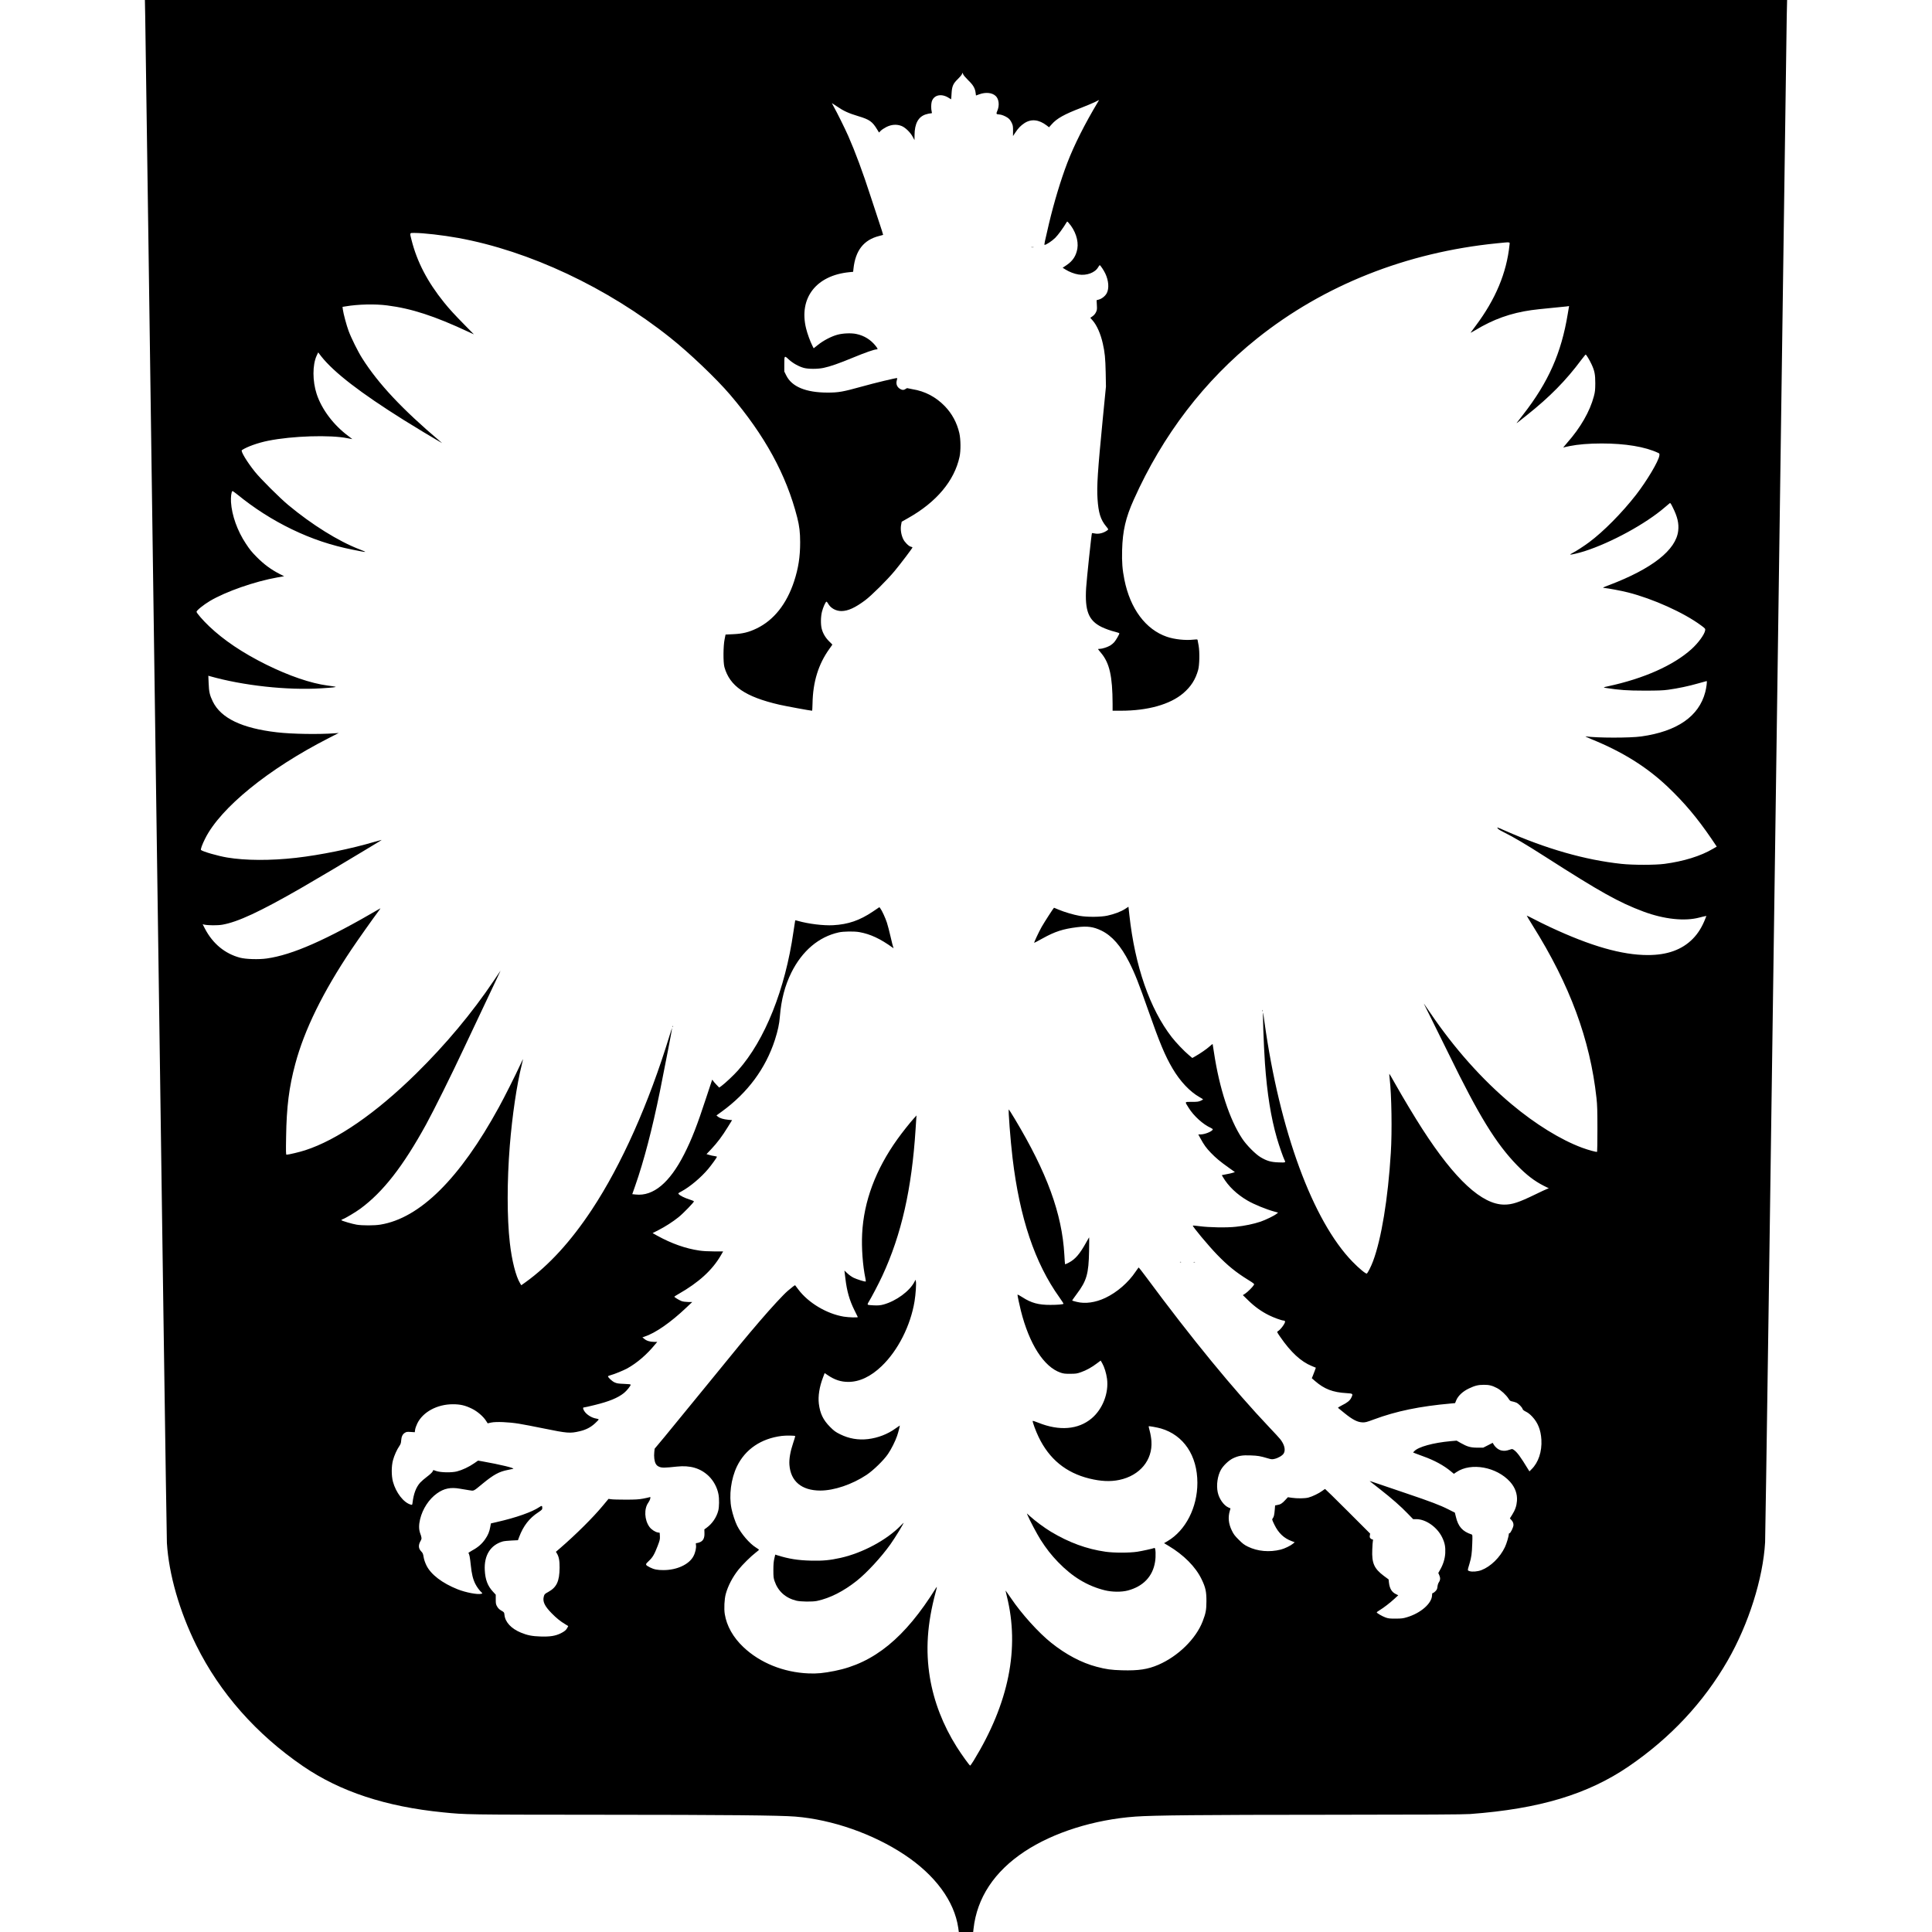 <svg version="1" xmlns="http://www.w3.org/2000/svg" width="4954.667" height="4954.667" viewBox="0 0 3716 3716"><path d="M279.3 30.7c.4 17 9.7 680.8 20.7 1475.3s20.4 1452.2 21 1461.6c3.7 60.3 24.1 131.4 56.5 196.9 45.4 91.7 115.5 171.1 205.5 232.7 71.4 48.8 159.3 77.8 269.5 88.7 44.3 4.4 41.7 4.4 303.5 4.6 243.7.1 342.6 1.1 373.5 3.5 71.1 5.7 150 33.3 210.5 73.6 58.9 39.2 95.6 89.1 103.1 140.4l1.1 8h27.6l.7-6.3c6.6-59.4 39.9-109.9 98-148.4 55.7-36.9 134.2-61.6 213.5-67.3 35.9-2.5 124.3-3.4 372-3.5 186.8-.1 259.8-.5 271.5-1.4 133.5-9.9 226.7-38 305.5-91.9 80-54.7 143.9-123.1 190-203.3 40.2-69.9 68-157.7 72-227.4.6-9.9 10-667.4 21-1461 11-793.7 20.3-1457.1 20.6-1474.3l.7-31.2H278.7l.6 30.7zm1583.2 123.9c9.2 8.8 12.9 15.1 14 23.9l.7 5.2 6.6-2.4c12.2-4.4 24.7-3.1 31.4 3.4 6.3 6 7.5 18.4 2.9 28.8-2.4 5.4-1.9 6.4 3.4 6.6 4.4.1 11.8 3 16.8 6.5 3.1 2.2 5.3 5 7.3 9 2.6 5.3 2.9 6.9 2.9 16l-.1 10.1 4.4-6.6c5.6-8.5 10.3-13.4 17.5-18.2 13.1-8.6 27.8-7.1 42.9 4.4l4.5 3.5 5.2-5.8c9.7-11.1 24.1-19.2 56.3-31.5 9.5-3.7 21.2-8.6 26.1-10.9l8.7-4.3-2.1 3.6c-25.5 42.5-46 83.3-59.1 117.5-12.5 32.7-25.3 75.1-35.2 116.6-8.3 35-9.5 41-8.4 41 3 0 14.2-7.4 20.4-13.5 5.7-5.7 15.1-18.6 22-30.1 1-1.7 1.3-1.7 3.7 1.1 12.9 14.4 19.5 34.2 16.9 49.7-2.4 13.9-8.8 23.7-20.7 31.7l-7.6 5.1 5.3 3.3c7.3 4.6 17 8.4 25.3 9.7 15.5 2.5 31.7-3.5 37.7-14 1.3-2.2 2.6-4 3-4 1.2 0 7.8 9.8 10.8 16.2 6.4 13.6 7.5 28.5 2.8 37.6-2.9 5.5-9.4 10.8-15.3 12.4l-4.3 1.2.5 9.2c.5 8.2.3 9.7-1.7 13.9-1.4 3-3.9 5.9-6.6 7.8l-4.3 3 4.5 5.1c8.2 9.4 15.3 25.6 19.5 44.1 4 17.6 5 28.6 5.6 56l.5 27-6.1 62c-9.9 101.8-11.7 129.6-10.1 154 1.8 26.9 5.8 39.8 16.5 52.9 4.5 5.4 4.6 5.8 2.9 7.2-7.1 5.5-16.9 8.1-24.5 6.5-2.9-.6-5.4-.9-5.6-.7-.9.9-10.1 88.2-11.2 105.3-2.7 44.1 4.6 62.7 29.4 75.1 7.6 3.7 17.9 7.4 27.3 9.7 3.9.9 7.2 2.2 7.2 2.7 0 1.9-6.3 12.7-9.7 16.8-1.9 2.2-5.5 5.2-7.9 6.6-5.5 3.2-15.4 6.4-20 6.4-1.9 0-3.4.2-3.4.5s2.7 3.7 5.9 7.5c16.2 19.3 21.9 44.6 22.1 97.7v13.3h16c51.5 0 94.4-12 119.7-33.5 14.9-12.7 23.7-26.4 28.9-45.1 2.5-9.2 3.1-33.8.9-46.5-.9-5.6-1.9-10.7-2.1-11.3-.3-.9-2.5-1-8.2-.3-15.2 1.7-36.1-.5-50.7-5.5-40.9-14-70.6-53.9-81.8-109.8-3.9-19.4-5-33.8-4.4-56.9 1-37.1 6.8-62.3 22.4-97 55.6-124.3 135.9-229.2 237.3-310.2 128.4-102.5 287.2-165.5 460.9-182.9 27.7-2.7 25.1-3.1 24.5 3.2-5.6 53.8-26.9 104.7-65.3 155.8-4.7 6.3-9 12-9.4 12.7-.4.7 3.3-1.2 8.4-4.3 34.8-21.2 68.6-33.3 108.6-38.9 5.7-.9 22.2-2.6 36.6-4 14.4-1.4 28.3-2.8 31-3.1l4.7-.7-.5 2.9c-.3 1.6-1.2 7.2-2.1 12.4-12.3 75.1-37.2 131.1-85.8 193.5-5.6 7.1-10.8 13.8-11.6 15-1.8 2.5-3.1 3.5 18.5-13.7 44.8-35.7 75.3-66.7 105.4-107.1 4.1-5.3 7.6-9.7 8-9.7 1.1 0 7.3 10.1 11.2 18.5 6 12.8 7.3 19.6 7.3 37-.1 12.8-.5 16.4-2.7 24.7-7.7 29.2-25.8 60.6-51.4 89.5-6.6 7.5-8.7 10.3-6.5 8.9.5-.3 5.5-1.4 11.3-2.6 15.8-3.2 37-5 61.5-5 45.6 0 83.7 6.3 108.7 18.1 2.7 1.2 2.8 1.6 2.3 5.4-1.6 10.8-23.8 48.1-44.6 75-26.9 34.6-62.9 71.1-90.6 91.6-9.8 7.3-25.2 17.3-32.2 20.8-2.4 1.2-4.2 2.4-3.9 2.7.8.8 15.9-2.7 27.2-6.3 51.7-16.6 118-52.8 154.8-84.6 4-3.4 8-6.8 8.9-7.5 1.5-1.2 2.2-.5 6.1 7.5 9.1 18.1 12.2 31 10.6 45-4 37.1-50.1 73.3-133.4 104.9-11.4 4.3-12.6 4.9-9.5 5.2 8.5.8 33.2 5.4 46.2 8.7 48 12.1 107.7 39 140.7 63.5 8.1 6 8.3 6.3 7.8 9.6-1.3 7.9-13.4 24.4-26.4 36.1-34.7 31.2-91.5 56.5-160.3 71.3-9.5 2-9.9 2.3-4.5 3.2 26.2 4.1 41.7 5.2 74 5.2 26 0 35.7-.3 46-1.7 18.9-2.6 39.9-7 57.8-12.2 8.6-2.5 16-4.5 16.3-4.5 1.2 0-.5 12.8-2.7 21.3-12.2 46.6-54 75.5-122.9 85.2-21.9 3.1-85.5 3-107-.1-1.9-.3 3 2.1 11 5.4 59.8 24.3 106.3 53.3 146.5 91.4 32.2 30.6 56.8 59.8 84.4 100.2l10.1 15-7.4 4.3c-23.5 13.9-56.2 24-93.1 28.9-18 2.4-60.9 2.4-83 0-69.7-7.5-144-28.7-223.7-63.9-8.2-3.6-14.8-6.4-14.8-6.2 0 2.2 2.7 4.4 10.4 8.2 21.4 10.7 44.2 24.2 81.1 47.8 107.4 68.8 142.2 88.2 189.6 105.9 39.8 14.8 79.5 19 107.7 11.4 4.2-1.1 9-2.3 10.5-2.5l2.8-.5-2.1 5.3c-6.3 16.1-14.1 28.6-24.2 38.8-20.7 20.9-49 31.1-86.3 31.1-49.8 0-109.7-17.1-188.5-54-9.6-4.5-23.5-11.3-30.8-15.2-7.3-3.8-13.5-6.8-13.7-6.7-.1.2 5.1 8.9 11.6 19.4 71.4 113.8 110.3 218.9 122.6 331.5 1.5 13.3 1.8 24.8 1.8 59.7 0 23.7-.3 43.4-.6 43.7-.9 1-16.6-3.3-29.1-7.9-40.9-15.2-89.7-45.3-135.3-83.5-57.4-48.1-110.7-108.1-157-176.5-5.9-8.8-11.2-16.4-11.7-17-.5-.5 5.4 11.4 13 26.5s23.2 46.8 34.8 70.4c57.7 118.4 90.7 172.1 131.4 214 18.2 18.7 33.5 30.4 51.5 39.5l9.5 4.7-3.5 1.3c-1.9.7-12.2 5.4-22.7 10.6-31.8 15.4-44.2 19.5-59.4 19.5-42.8 0-94.8-47.9-157.7-145.5-14.4-22.3-37.6-60.9-51.8-86.2-6.2-11.1-11.5-20.1-11.7-19.8-.2.2.1 4.3.7 9.2 3.7 31.5 4.8 101.7 2.2 142.8-5.4 88.2-18.2 165.8-34.2 208.4-3.8 10.2-10 22.4-12 23.7-1.7 1-15-9.9-27.5-22.8-76.5-78.7-140.2-252-169.3-460.8-1.1-8-2.2-15.6-2.4-17-1.6-9.9.9 61.7 3.3 96 4.1 58.2 11.5 104.4 23.1 144.5 4.1 14.1 12 36.8 14.5 41.7 2.6 5 2.4 5.1-11.3 4.6-14.7-.5-22.4-2.7-34.6-9.9-9.7-5.7-27.3-23.4-35.5-35.9-24.3-36.7-43.9-96.8-54.3-166-1.2-8.5-2.4-15.7-2.5-15.9-.2-.2-2.7 1.8-5.6 4.4-5.6 5.1-18.6 14.1-27.9 19.3l-5.6 3.2-6.4-5.4c-8.9-7.3-25.2-24.4-33.1-34.6-42.3-54.6-70.8-136.6-81.6-235.2l-1.7-15.7-6.8 4.4c-8 5.1-20.5 9.8-33.7 12.7-12.8 2.8-38.9 3-53.5.4-12.1-2.2-29-7.2-40.5-12-4.6-2-8.6-3.6-8.7-3.6-.7 0-18.6 27.8-23.8 36.9-5.3 9.4-15 30-14.3 30.6.2.1 7.5-3.7 16.3-8.6 23.6-13.1 39-18.1 66.4-21.5 19.8-2.4 31.3-.8 46.6 6.6 20.3 9.9 37.4 29.3 53.5 61 11.1 22 18.1 39.8 37.3 94.5 21 59.8 31.6 85.3 46 109.7 14.6 24.8 33.5 44.8 52.1 55.2 3.6 2 6.6 3.9 6.6 4.2 0 .3-2.1 1.5-4.7 2.7-4.1 1.8-6.6 2.1-17.1 2.1-14.2 0-13.7-1-5.9 11.5 9.7 15.6 27.7 31.9 42.5 38.5 2.3 1.1 4.1 2.4 3.9 3-1.3 3.9-15.3 9.6-23.6 9.6h-4.3l4.2 7.7c6.9 12.7 11 18.3 20 27.7 9.7 10 17.4 16.5 34.4 28.6l11.8 8.4-3.8 1.3c-2.1.7-7.8 2.1-12.6 2.9l-8.8 1.7 2.1 3.6c10.2 17.5 26.8 33.4 47.3 45.3 12.6 7.4 36.4 17.1 52 21.3l6.9 1.9-2.9 2.3c-4.7 3.8-21.2 11.8-30.9 15.1-13.1 4.4-30.5 8.1-47.3 9.8-17.9 2-51.5 1.4-70-1.1-6.8-.9-12.6-1.4-12.9-1.1-1.2 1.2 30.2 38.9 46.7 55.9 20.1 20.8 35.8 33.6 59.3 48.2 11.7 7.2 12.5 8 11.5 9.9-2 3.6-12.1 13.8-16.8 16.8l-4.5 2.9 11.1 10.8c11.9 11.6 24.5 20.6 38.7 27.7 9.3 4.7 25 10.4 28.6 10.4 1.2 0 2.4.7 2.7 1.5 1.2 2.9-8.6 16.3-14 19.2-1.8 1-1.4 1.8 4.9 10.9 20.2 29.3 39.8 47.4 60.4 55.8l8 3.3-2.3 6.4c-1.3 3.5-3 8.1-3.9 10.1l-1.6 3.7 6.2 5.4c17.9 15.5 34.2 21.8 60.5 23.3 12.8.8 13 1 9.1 9.1-2.6 5.3-7.7 9.4-18.1 14.5-4.4 2.2-7.7 4.3-7.2 4.8s6.3 5.2 12.9 10.5c15 12.1 24.2 16.8 33.4 17.3 6 .3 8-.2 22.6-5.6 42.9-16 88.6-25.4 148.6-30.7l7.6-.7 2.3-5.6c3.6-8.6 12.6-17 24.2-22.5 11.5-5.5 17.9-7.1 28.8-7.1 10-.1 16 1.4 25.2 6.2 7.5 3.8 17.8 13.3 22.4 20.6 2.4 3.8 3.5 4.6 6.9 5.1 2.2.4 5.8 1.5 8 2.4 4.4 2 11.1 8.8 12.1 12.3.4 1.5 2.5 3.2 6.4 5.1 3.8 1.8 7.9 5 12.1 9.5 10.9 11.6 16.5 25.7 17.6 44.4 1.3 22.8-5.7 43.8-18.8 56.7l-4.2 4.2-3-4.8c-13.9-22.9-20.6-32-26.7-36.3-3.1-2.2-3.4-2.3-7.9-.7-7.2 2.4-10.8 2.8-16.3 1.6-5.5-1.2-11.2-5.6-14.8-11.4l-2-3.3-9.1 4.7-9.1 4.6h-11.1c-13.1 0-19.5-1.8-32.2-9l-7.8-4.5-11.6 1c-33.7 3.1-62 10.9-69.9 19.3l-2.3 2.4 4.3 1.8c2.4.9 9.3 3.5 15.3 5.7 21.3 7.6 39.6 17.5 53.4 29.1l5.5 4.5 5.2-3.5c28.1-18.7 76.9-9.8 102.8 18.8 9.7 10.8 14.3 23.4 13.3 36.8-.7 9.6-3.5 17.6-9.2 26.6l-4.4 7 2.3 2.5c3.4 3.6 4.6 6.4 4.6 10.3 0 4.1-5.6 15.7-7.6 15.7-.8 0-1.4.8-1.4 1.8 0 4-4.2 18.1-7.4 24.9-9.5 20-27.4 37.5-45.4 44.4-7.1 2.7-17.6 3.6-22.7 1.9-4.2-1.4-4.2-.6-.1-14.3 3.8-12.9 4.6-19.2 5.3-38.4.6-16.3.5-17.3-1.3-17.9-17.5-5.7-25.8-15.1-30.2-34.1l-1.9-7.8-12.9-6.5c-15.1-7.7-34-14.9-80.2-30.5-18.5-6.2-42.2-14.3-52.7-17.9-10.4-3.7-18.5-6.2-18-5.7.6.5 9.3 7.4 19.5 15.3 23.1 18.1 40.5 33.4 53.7 47.2l10.3 10.6h6.2c18.5.1 40.2 15.5 49.7 35.2 5 10.4 6.5 18.2 5.9 30.1-.6 10.8-4 21.8-9.7 31.7l-3.7 6.6 1.8 3.9c2.4 5.4 2.2 9.6-.6 13.7-1.4 2.1-2.5 5.5-2.8 8.7-.4 4.2-1.2 5.9-3.9 8.7-1.8 1.9-4 3.4-4.8 3.4-1.2 0-1.6 1.2-1.7 4.5-.5 15.6-21.7 34.2-48.1 42.1-7.5 2.3-10.8 2.7-21.8 2.7-11.1.1-13.9-.2-19.4-2.1-6.4-2.3-17.1-8.5-17.1-9.9 0-.5 2.4-2.2 5.3-4 8-4.8 20.4-14.4 28.6-22l7.5-6.9-4.7-2.3c-7.8-3.8-11.9-10.7-13.2-21.9l-.7-6.3-9.2-6.8c-18.7-14.1-23.3-24.5-22.2-50.6.3-7.7.8-15.2 1.2-16.7.5-2.2.3-2.8-1-2.8-.9 0-2.5-.9-3.5-1.9-1.5-1.5-1.9-2.8-1.4-5.6l.6-3.7-42.9-42.9c-23.6-23.6-43.3-42.9-43.7-42.9-.5 0-2.9 1.6-5.5 3.6-6.2 4.7-19.2 11-26.7 12.9-7 1.8-21.4 1.9-31.9.4l-7.5-1.1-5.2 5.6c-5.8 6.4-9.1 8.4-15.2 9.4l-4.2.8-.6 7.6c-.9 10.8-1.7 14.3-3.8 17-1.8 2.3-1.8 2.4 3.1 12.6 7.8 16 18.4 26 33.1 31.4l5.9 2.2-3.3 2.8c-4.7 3.9-16.2 9.5-23.4 11.3-21.7 5.5-44.8 3.5-63.5-5.7-6.9-3.4-10.2-5.9-17.5-13.3-7.4-7.3-9.9-10.6-13.2-17.5-6.5-13.2-7.7-25.7-3.8-38.5l1.2-4.2-4.1-1.8c-8.9-4-17.9-16.7-20.5-29.3-2.9-13.9-.3-31.7 6.2-43.2 4.5-8 14.9-17.9 22.8-21.8 10.8-5.2 18.3-6.5 34.4-5.8 13.9.5 18.1 1.2 32.9 5.6 6.8 2 8.2 2.2 12.9 1.1 7-1.5 15.3-6.4 17.7-10.4 4.1-6.6 1.4-17.5-6.8-27.7-2-2.5-10.9-12.2-19.8-21.5-69.8-73.6-150.5-171.9-238.8-291.3-7-9.4-13.1-17.2-13.4-17.2-.4 0-3 3.5-5.9 7.8-14 21-35.8 40-58.5 50.7-18.9 8.9-38.7 11.7-54.8 7.6-4.6-1.1-8.5-2.3-8.8-2.5-.2-.3 3.7-5.9 8.7-12.6 19.2-25.5 23-38.7 23.8-83 .3-14.6.3-26.3 0-26-.2.3-2.8 4.8-5.7 10-12 21.7-20.9 32.1-32.9 38.4-4 2.1-7.4 3.6-7.6 3.4-.2-.2-.9-8.6-1.4-18.7-4.5-78.7-33.3-157.6-95.3-260.9-6-10-11.2-18.2-11.5-18.2-1.4 0 3.1 59 7.2 93.5 13.7 115.2 42.9 202 90.1 267.9 4.6 6.5 8.2 12.1 7.9 12.4-1.2 1.2-11.6 2.1-25.3 2.1-22.7.1-36.8-3.7-53.9-14.8-5.5-3.6-9.3-5.5-9.3-4.7 0 2.2 3.7 19.4 6.5 30.7 16.2 64.3 44.2 108 76.3 119.1 5.6 1.9 8.6 2.3 18.7 2.2 10.7 0 12.9-.3 20.7-3.1 10.1-3.5 20.9-9.5 30.7-17l7.1-5.3 3 5.2c4.1 7.2 7.7 18.9 9.2 29.8 3.6 27.4-8.4 58.3-29.5 76.1-25.7 21.7-62.3 24.7-102.6 8.4-5.8-2.3-10.7-3.9-10.9-3.4-.6 1.6 6 19.7 11.3 30.6 20.4 42.7 52.7 69.1 97.7 80.2 22.1 5.4 40.4 6.3 57.8 2.6 39.3-8.3 64.1-38.1 61.6-74.5-.3-5.2-1.7-13.7-3.1-18.9-1.4-5.2-2.4-9.5-2.2-9.7.7-.7 15.7 2 23.6 4.2 43.6 12.7 70.1 52.1 70.1 104.6 0 47.3-22.6 91.6-57.3 112l-6.8 4 8.4 5c29.5 17.6 52.2 40.4 63.7 64.2 7.7 15.8 9.5 24 9.4 42.6-.1 16.9-1.2 22.8-7.3 38.7-13 33.5-47.1 67-85.1 83.4-20.4 8.8-38.2 11.5-70 10.6-20.8-.6-30.4-1.9-48.9-6.8-29-7.6-59.1-23.6-87.1-46-24.6-19.6-57.2-55.8-77.4-85.7-5.9-8.6-10.6-15.2-10.6-14.8 0 .4 1.1 5.1 2.4 10.4 25.2 100.6 3.9 206.2-63.6 316.5-3.3 5.3-6.4 9.7-6.8 9.7-1.3 0-16.5-21.1-25.8-35.8-26.6-42.2-44-87.4-51.7-133.6-8.6-52.5-5.2-103.3 11-163.9 3-11.2 3.1-12.2.3-7.7-59.1 95-118.8 143.9-194.3 158.9-21.8 4.3-33.7 5.5-50.5 4.8-48-2-93.3-20.3-125.2-50.6-19.7-18.6-32.2-40.8-35.8-63.4-1.7-10.3-.8-29 1.9-38.8 4.2-15.4 12.9-32.2 24.3-46.6 7.4-9.4 24.1-25.9 33.1-32.8 3.6-2.8 6.6-5.3 6.6-5.6.1-.3-2.7-2.3-6.1-4.4-12.2-7.6-28.1-26.1-36.1-42-3.9-8-8.5-21.8-10.8-32.8-5.2-25-1-57.4 10.6-81.4 15.9-32.7 46.3-53.4 86.1-58.4 8.2-1 24.8-.8 25.9.3.2.2-1.6 6.2-4 13.3-5.5 16.3-8 30.9-7.2 41.9 2.3 31.8 23.5 49.5 59.3 49.6 26.7 0 61.2-11.7 89-30.1 13-8.6 33.1-28.2 41.2-40.1 6.4-9.3 14.1-24.7 17.6-34.9 2.6-7.7 5.7-19.9 5.1-19.9-.2 0-3.9 2.5-8.2 5.6-15 10.9-33.7 18.1-52.8 20.4-18.7 2.2-36.5-.8-53.5-9.2-9.1-4.5-11.7-6.4-19.5-14.2-13.3-13.4-19.2-25.6-21.6-44.7-1.7-14.6 1.1-32.6 8.1-50.7l3.1-8.2 6 4.1c13.3 9 25.3 12.9 39.5 12.9 21.5 0 43.3-10.3 64.2-30.4 31.3-30 55.5-77.8 63.2-124.7 2.2-13.5 3.6-34.4 2.5-38.5l-.7-2.9-2 4c-9.2 17.9-35.1 36.9-59.3 43.6-6.3 1.7-9.9 2-18.6 1.7-6-.2-11.3-.8-11.8-1.3-.7-.7-.1-2.5 1.8-5.5 5.5-9 19.1-34.9 26.1-50 36.8-79.4 56.7-167.3 64-282.5.6-9.4 1.2-19 1.4-21.5l.4-4.5-5 5.5c-7.8 8.6-22.7 27.4-31.7 40-42 58.6-64.8 119.8-67.9 182-1.4 27 1.1 61.3 6.2 85.6 1 4.7 1.1 6.4.2 6.4-2.9 0-16.7-4.4-22.6-7.2-3.6-1.7-9.1-5.6-12.2-8.6l-5.7-5.4.4 3.3c.3 1.9.9 7.4 1.5 12.4 2.8 23.7 7.8 41.4 17.3 60.5 3.4 6.9 6.3 12.8 6.5 13.2.6 1.4-17 .8-26.8-.7-32.8-5.4-68.2-26.4-87.6-52.3-3.2-4.2-6-7.9-6.1-8.1-.3-.5-6.6 4.2-14.2 10.8-9 7.8-31 31.6-54.6 59.1-26.9 31.4-39.1 46.2-106.5 129-31.6 38.8-65.8 80.6-76.1 93l-18.8 22.5-.7 6.4c-.9 8.6.1 17.3 2.6 22.2 1.6 3 3.3 4.6 6.7 6.1 5.1 2.3 10.8 2.2 34.1-.3 25.7-2.8 45.5 3.1 61.2 18.1 9.5 9.2 16.5 22.2 18.9 35.4 1.6 8.6 1.4 24.2-.4 31.1-3.3 12.9-11.6 25.2-22.4 33l-4.4 3.2.2 7.1c.3 9.3-2.2 14.5-8.2 17.3-2.3 1-5.2 1.9-6.5 1.9-2 0-2.2.3-1.6 3.8.8 5.4-1.2 14.6-4.9 21.5-8.3 15.8-31.8 26.7-57.7 26.7-11.7 0-18.2-1.3-25.9-5.2-9.5-4.9-9.6-5.5-2.3-12.3 7.4-6.9 10.6-12.2 16.9-28.5 4.3-11.2 4.8-13.2 4.5-19.1l-.4-6.7-3.6-.6c-5.1-.8-12.5-5.7-16.1-10.7-9.7-13.3-10.7-34.9-2.2-46.6 1.6-2.3 3.3-5.7 3.7-7.7.6-3.5.5-3.6-1.7-2.7-1.3.4-6.9 1.7-12.4 2.7-7.9 1.5-14.9 1.9-33 1.9-12.6 0-25.3-.3-28.1-.8l-5-.7-11 13.2c-18.3 22.2-51.7 55.4-82.5 82l-7.7 6.6 1.9 3.1c3.9 6.5 5.3 13.9 5.2 27.6-.3 26.2-5.6 37.6-21.9 46.6-6.6 3.6-7.3 4.3-8.4 8.4-2.7 9.8 1.2 18.4 15 32.5 9 9.2 17 15.7 26.3 21.2l5.6 3.4-1.5 3c-2.5 4.8-5.5 7.3-12.9 11-10.4 5.1-20.8 6.7-39 6.1-16.1-.5-25.4-2.4-37.5-7.4-18.6-7.6-30.3-20.2-31.7-33.9-.6-5.3-.7-5.4-5.9-8.4-3.7-2.1-6.1-4.3-8.1-7.7-2.5-4.3-2.8-5.7-2.8-13.9v-9.1l-5.5-6c-10.1-10.9-14.7-23-15.6-41.3-1.5-28.4 11-48.3 34.6-55.1 2.5-.7 10.1-1.5 16.9-1.8l12.3-.6 2.4-6.4c7.9-21 19.5-36 36.5-47.1 7.2-4.8 7.9-5.5 7.9-8.6 0-4.4-1-4.8-5.5-1.7-14.1 9.6-44.7 20.4-81.7 28.8l-11.6 2.7-1.2 6.5c-1.6 9.4-4.4 16.1-10 24.1-6.3 9-13.8 15.5-24.6 21.3-4.7 2.6-8.1 5-7.5 5.3 1.7 1.1 3 7.5 4.6 23.2 1.7 16.7 4.1 26.6 8.6 35.7 3 6 8 12.9 12.2 16.7 1.9 1.9 1.9 1.9-.8 2.6-7.2 1.8-29.6-2.5-45.1-8.6-29.8-11.8-51.7-28.5-60.3-46.2-2.6-5.4-4.5-10.9-5.3-15.8-1-6.2-1.7-8-4.4-10.7-5.8-5.8-6.2-12.5-1.2-20.9 2.2-3.8 2.1-5.8-1.1-14.4-2.6-7.1-2.7-16.1-.1-26.9 4.8-19.9 17-38.6 32.6-49.7 13.5-9.6 26.2-12.2 44.4-8.9 5.2.9 13.1 2.3 17.5 2.9 9.4 1.5 7.5 2.4 25.8-12.7 21.1-17.3 31.7-23.1 48.2-26.3 5-.9 9.7-1.9 10.5-2.2 4.1-1.2-24.9-8.3-60-14.5l-7.5-1.3-7.7 5.3c-9.8 6.8-22.6 12.8-33 15.5-10.5 2.6-31.1 2.2-39.8-.8l-5.5-1.9-1.5 3c-.8 1.6-5.5 6-10.5 9.7-4.9 3.7-10.9 8.9-13.3 11.5-7.9 8.8-12.6 21.2-14.7 38.5-.6 4.6-.6 4.6-3.6 3.8-13.7-3.9-28.4-23-34.1-44-3.1-11.6-3.1-29.9.1-41.5 2.4-9 7.5-20.3 12.2-27.1 2.5-3.6 3.2-5.9 3.5-10.6.5-7.5 2.7-12.2 7.1-14.9 3-1.9 4.5-2.1 11.3-1.6l7.8.5.6-4.7c.3-2.6 2.2-7.9 4.1-11.9 10.6-22.2 38.2-37.2 68.5-37.2 14.5 0 23.8 2.2 36.8 8.6 10.4 5.1 21.7 14.8 27.1 23.3l3.1 4.8 6.7-1.5c9.6-2 33.6-1 53.3 2.2 8.5 1.4 29.7 5.4 47 9 46.6 9.5 51.4 9.9 70 5.5 12.1-2.8 21.4-7.6 29.8-15.5 4-3.6 7-6.9 6.7-7.4-.2-.4-2.2-1-4.4-1.4-9.3-1.4-19.5-8-23.6-15-2.7-4.7-2.6-6.6.3-6.6.9 0 9.9-2 19.9-4.5 27.8-6.8 44.7-13.7 56.5-23.2 5.1-4.1 12.8-13.6 12.8-15.8 0-.9-3.3-1.4-12.7-1.7-10.6-.4-13.7-.8-18.1-2.8-5.1-2.2-13.7-10.4-12.7-12 .3-.4 2.6-1.3 5.2-2 6.4-1.6 24.8-9.1 32-13.1 18.6-10.4 37-26.1 53.1-45.7l4.4-5.2h-6.4c-7.7 0-14.2-2-18.8-5.9l-3.4-2.8 3.9-1.3c21.1-6.9 50.5-27.3 81-56.3l11-10.4h-8c-4.9-.1-9.7-.7-12.5-1.7-4.7-1.8-14-7.4-14-8.5 0-.3 3.5-2.6 7.8-5 39.2-22.4 64.9-45.8 81.4-74l4.7-8.1h-17.6c-10.8 0-21.6-.6-28.1-1.6-26.6-3.9-53.6-13.5-80.9-28.5l-9.1-5.1 11.2-5.7c13-6.6 27.9-16.2 38.7-24.9 9.1-7.3 30.1-29 29.6-30.5-.2-.6-4.1-2.2-8.8-3.7-8.9-2.8-17.8-7.1-20.4-10.1-1.5-1.6-1.2-1.9 5.2-5.3 16.1-8.6 37.8-26.8 51.7-43.5 6.5-7.8 16.6-21.9 16.6-23.1 0-.4-2.2-1-4.9-1.4-2.7-.3-7.2-1.3-10-2.2l-5.2-1.5 9.1-9.6c11.5-12.2 21-24.8 31.7-42.2l8.4-13.6-7.7-.7c-9-.9-15.8-2.9-19.7-6.1l-2.7-2.2 10.2-7.4c49.9-36.2 84.3-82.7 102.3-138.1 5.6-17.6 8.4-30.3 9.5-44.8 2.6-32.5 9.7-59.5 22.2-84.7 20.8-41.7 52.8-68.7 91.2-77.1 9-2 29.7-2.3 39.6-.5 21.1 3.8 40.2 12.7 64.3 30.1 1.9 1.4 1.9 1.3.9-.6-.6-1.1-2.9-10.3-5.2-20.4-2.3-10.1-5.5-22.4-7.1-27.3-3-9.2-9.6-23.5-12.7-27.5l-1.8-2.3-12.6 8.5c-25.3 17-47.3 24.6-76.3 26.2-18.5 1-47.4-2.5-67.4-8.2-2.9-.8-5.4-1.4-5.6-1.2-.1.2-1.7 10.1-3.4 22.1-15.8 110.7-54.9 208.4-106.5 266.4-8.3 9.4-25.3 25.3-32.2 30.3l-4.1 2.9-5.5-5.7c-3-3.1-5.9-6.6-6.5-7.7-.7-1.1-1.3-1.8-1.6-1.5-.2.3-5.2 15.3-11.1 33.5-17.7 54.1-28.1 80.9-42.7 109.6-28 55-59.4 81.1-93.1 77.5l-6.7-.7 5.5-15.7c16.8-47.7 33-109.9 47.8-182.7 10-49.5 23.7-120.7 23.3-121.1-.2-.2-2.3 6.1-4.7 13.9-40.1 131.4-92.5 248.9-149.5 335.2-40.4 61.2-82.8 107.5-128 140l-7.9 5.6-2.3-3.8c-8.2-13.4-15.9-44.1-19.7-77.8-5.5-48-5.5-118.7-.1-186.5 4.7-58 13.5-118.1 23.1-156.2 1.3-5.3 2.4-10 2.4-10.5 0-.4-2.3 4.1-5.1 10.2-9.4 20.5-30.7 62.9-41.5 82.5-75.1 137.2-151.9 213.2-227.9 225.5-11.4 1.9-34.4 1.9-45.5.1-8.3-1.4-27.7-7-29.3-8.6-.5-.4.6-1.3 2.4-1.9 5.2-1.8 25.3-13.8 34.2-20.4 43.7-32.2 82.2-81.7 126.4-162.2 14.8-27 48.3-94.4 72.7-146.5 24.8-52.7 52.4-111.2 63.1-133.5 4.2-8.8 7.4-15.8 7.2-15.5-.2.3-6 8.8-12.8 19-41.9 62.4-92.6 123-149.5 179-77.4 76.1-151.9 127.6-213.6 147.5-10 3.3-31.9 8.5-35.7 8.5-1.2 0-1.3-5.5-.8-34.8.9-57.5 5.6-94.9 17.6-139.7 17.5-65.6 53.2-138.4 107.9-220 11.9-17.8 42.9-61.6 53-75 2-2.7 3.3-4.7 2.7-4.3-104.5 61-169.1 89.5-218.5 96.4-15.4 2.2-40.2 1.4-51.2-1.5-29.2-7.7-52.7-27.1-67.7-56l-4.3-8.4 2.8.7c7.5 1.7 26.1 1.8 35.1.2 29.7-5.2 71.9-24.8 151.1-70.3 27-15.5 86.3-50.7 123.2-73.1 14-8.5 27-16.3 28.8-17.4 1.7-1.1 3.2-2.1 3.2-2.3 0-.1-6 1.5-13.2 3.6-45.9 13.6-104.4 25.5-151.6 30.9-48.6 5.5-96.9 5.3-132.2-.6-17.5-2.9-47.1-11.4-50.4-14.5-1.2-1 2.4-10.9 8-22C424.2 1553.8 516 1479 632 1419.8l19.5-10-7.5.6c-30.7 2.3-83.2 1.5-111.5-1.9-67.2-7.8-107.4-27.1-123.1-59-6-12.4-7.5-18.6-8.1-35.4l-.6-14.4 2.4.7c64.3 18.3 149.4 27.6 214.9 23.5 9.3-.5 19.8-1.4 23.2-1.8 7.4-.9 6.5-1.2-11-3.5-32.5-4.3-74.5-18.7-118.7-40.6-45-22.4-80.9-46.5-109.2-73.4-11.7-11.1-24.3-25.6-24.3-27.9 0-2.6 13.7-13.6 25.6-20.7 30.6-18.2 86.4-37.7 130.4-45.5l12.5-2.2-8.2-4.1c-16.7-8.5-30.7-18.8-44.5-32.8-10.4-10.6-13.2-14.1-21-25.9-16.3-24.5-26.9-54.3-28.5-79.6-.6-10.1.7-20.1 2.7-21.4.4-.3 4.5 2.6 9.1 6.3 33.3 27.1 67.6 49 105.4 67.3 38.4 18.5 75.3 30.9 117 39.2 28.7 5.8 29.8 5.8 12.5-.9-40-15.4-91.1-47.2-136.5-85-16.4-13.6-53.6-50.7-64.2-64-15.4-19.2-27.8-39.8-25.1-41.6 9.6-6.5 31.1-14.2 50.8-18.1 46.2-9.3 119.3-11.6 152.5-4.8 5 1 9.1 1.8 9.2 1.7.1-.1-3.4-2.8-7.9-6.1-28.2-20.9-51-51.1-60.7-80.6-8.2-24.9-8.2-56.1-.1-73.7l3-6.4 6.1 7.9c24.3 30.7 75.2 70 158.4 122.1 16.5 10.4 60.7 37.1 68 41.1l6 3.4-4-3.4c-72.8-61.7-118.7-110.6-149.8-159.7-8.2-12.8-21.1-38.9-26.2-52.7-4-10.7-10-33.1-11.1-41.3l-.6-5 6.3-1c23.4-4 56.2-4.8 79.4-1.8 47.2 6 91.1 20.3 157 51.1l10 4.6-18-18.3c-19.3-19.6-29.3-30.5-39.6-43.3-31.8-39.5-51.8-77.9-62.4-120-3.6-14.3-3.9-13.5 5.3-13.5 17.5 0 54.9 4.3 84.2 9.6 137 24.9 287 95.4 408 191.8 36.8 29.2 89.1 79.1 115.1 109.6 66.9 78.4 108.4 154.3 129.3 236.5 4.1 16.1 5.6 28.5 5.6 47.5 0 28.1-3.4 49.8-11.6 75-14.4 43.7-38.9 74.7-72 90.7-15.3 7.4-27.2 10.3-45.4 11.1l-14.5.7-1.8 9c-2.7 13-2.9 44.3-.4 53.5 10.3 36.8 40.1 57.2 105.7 72.4 11.8 2.7 60 11.6 63 11.6.3 0 .6-6.3.8-14 .7-41.3 11.3-75.6 32.3-104.8l5.9-8.4-6.2-6.2c-7.1-7-12-15.3-14.3-24.1-2.2-8.5-2-23.4.5-33.1 2.1-8.2 6.7-18.6 8.5-19.1.6-.2 1.9 1.3 3 3.2 4.8 9.1 15 14.8 26 14.8 12.6-.1 26.3-6.4 45.5-20.7 12-8.9 42.3-39 56.5-56.1 11.8-14.2 34.5-44.2 34.5-45.5 0-.5-1.4-1.2-3.2-1.5-4-.9-11.7-8.6-14.6-14.6-3.8-7.9-5.5-18.1-4.2-26.3.6-3.9 1.2-7.1 1.3-7.1.1-.1 5.7-3.3 12.5-7.1 54.4-30.6 88.9-71.8 98.8-117.9 2.5-11.8 2.3-33.2-.4-45.3-4.6-20-14.1-37.7-28.2-52.2-17.2-17.7-38.1-28.6-62-32.4-5.1-.9-9.5-1.8-9.8-2-.3-.3-1.7.3-3.2 1.4-3.3 2.4-6.1 2.5-9.8.6-6.7-3.5-9.4-9.7-7.3-17.1.6-2.1.9-4.1.7-4.3-.8-.8-43 9.3-68.3 16.4-36 10-44.6 11.5-65.3 11.5-41.9 0-69-11.2-79.7-32.9l-3.8-7.6v-13c0-18.2 0-18.2 8.5-10.3 7.9 7.3 19.2 13.6 29 16.3 8.8 2.4 26.7 2.4 38 0 13.1-2.8 29.2-8.4 57-19.9 23.7-9.8 40.6-15.7 45.1-15.7 2.7 0 2.4-1.2-1.9-6.7-9.5-11.9-21.8-19.6-36.6-22.8-10.1-2.3-26.8-1.6-37.6 1.5-11.4 3.2-26.5 11.1-36.3 19l-8.7 6.9-2.4-4.7c-4.4-8.7-9.7-23.3-12.2-33.5-14.3-58.4 19.3-102 83.3-108.2l7.2-.7.6-5.6c3.7-35.2 19.6-55.7 49-63.2 4.3-1.1 8-2.1 8.1-2.3.2-.2-3.5-11.8-8.2-25.8-4.6-14-11.8-35.8-16-48.6-14.6-45.3-29.6-85.6-42.9-115.8-6.2-14.1-22.1-46.1-27.9-56.3-2-3.5-3.6-6.6-3.6-6.8 0-.2 4.4 2.7 9.8 6.3 12.8 8.8 22.5 13.2 41.2 18.8 21.4 6.4 27 10.4 36.2 25.7l3.5 5.7 3.4-3.5c1.9-1.9 6.7-5.1 10.7-7.1 9.7-4.9 19.7-5.6 28.7-2.2 7.4 2.7 17.5 12.4 22.2 21.4l3.2 6 .1-9.5c.1-22.3 7.3-35.5 21.7-40 3.6-1.1 7.8-2 9.3-2 2.7 0 2.8-.1 1.9-3.8-1.2-5.1-1.1-13.9.1-18.4 3.8-13.4 18.9-16.7 33.2-7.3 2.1 1.4 3.9 2.5 4.1 2.5.2 0 .6-4.9.9-10.9.7-14.1 3-19.3 12.1-28.1 3.6-3.4 7.1-7.6 7.8-9.2l1.2-3 1.4 3.4c.8 1.8 5.2 6.9 9.8 11.4z"/><path d="M1983.8 475.7c1.2.2 3 .2 4 0 .9-.3-.1-.5-2.3-.4-2.2 0-3 .2-1.7.4zM2428.2 1944c0 1.4.2 1.9.5 1.2.2-.6.2-1.8 0-2.5-.3-.6-.5-.1-.5 1.3zM1293.1 1974.6c0 1.1.3 1.4.6.6.3-.7.2-1.6-.1-1.9-.3-.4-.6.2-.5 1.3zM2269.8 2427.7c.7.3 1.6.2 1.9-.1.4-.3-.2-.6-1.3-.5-1.1 0-1.4.3-.6.6zM2295.8 2427.7c.6.2 1.8.2 2.5 0 .6-.3.1-.5-1.3-.5-1.4 0-1.9.2-1.2.5zM1976.6 2914.7c4.1 9.8 18.1 36.1 24.9 46.9 11.1 17.3 20.5 29.3 33.5 42.8 27.6 28.6 56.4 46 89.8 54.3 14.1 3.5 32.4 3.7 44.7.4 29.4-7.9 47.6-27 52.1-54.8 1.9-11.4 1.2-27.8-1.1-27-3.8 1.5-23.5 5.8-33 7.3-15.2 2.3-45.1 2.3-61 0-36.2-5.1-70.5-17.7-105-38.4-12.2-7.3-30.6-20.9-40.2-29.7l-6.2-5.6 1.5 3.8zM1732.7 2934.1c-26.8 27.7-73.4 52.8-115.9 62.3-20.7 4.6-34.1 5.9-57.3 5.3-24.7-.6-42.3-3.4-63.7-10.1l-4.7-1.5-1.8 7.7c-1.3 5.6-1.8 11.7-1.8 22.2 0 12.5.3 15.4 2.3 21.1 6.7 19.6 21 32.4 41.7 37.6 8.5 2.1 31.1 2.4 40 .5 24.9-5.3 50.9-18.5 76.5-38.8 19.2-15.3 46.9-45.2 64.5-69.9 9.2-12.9 26.7-41.6 25.3-41.5-.1 0-2.5 2.3-5.1 5.1z"/></svg>